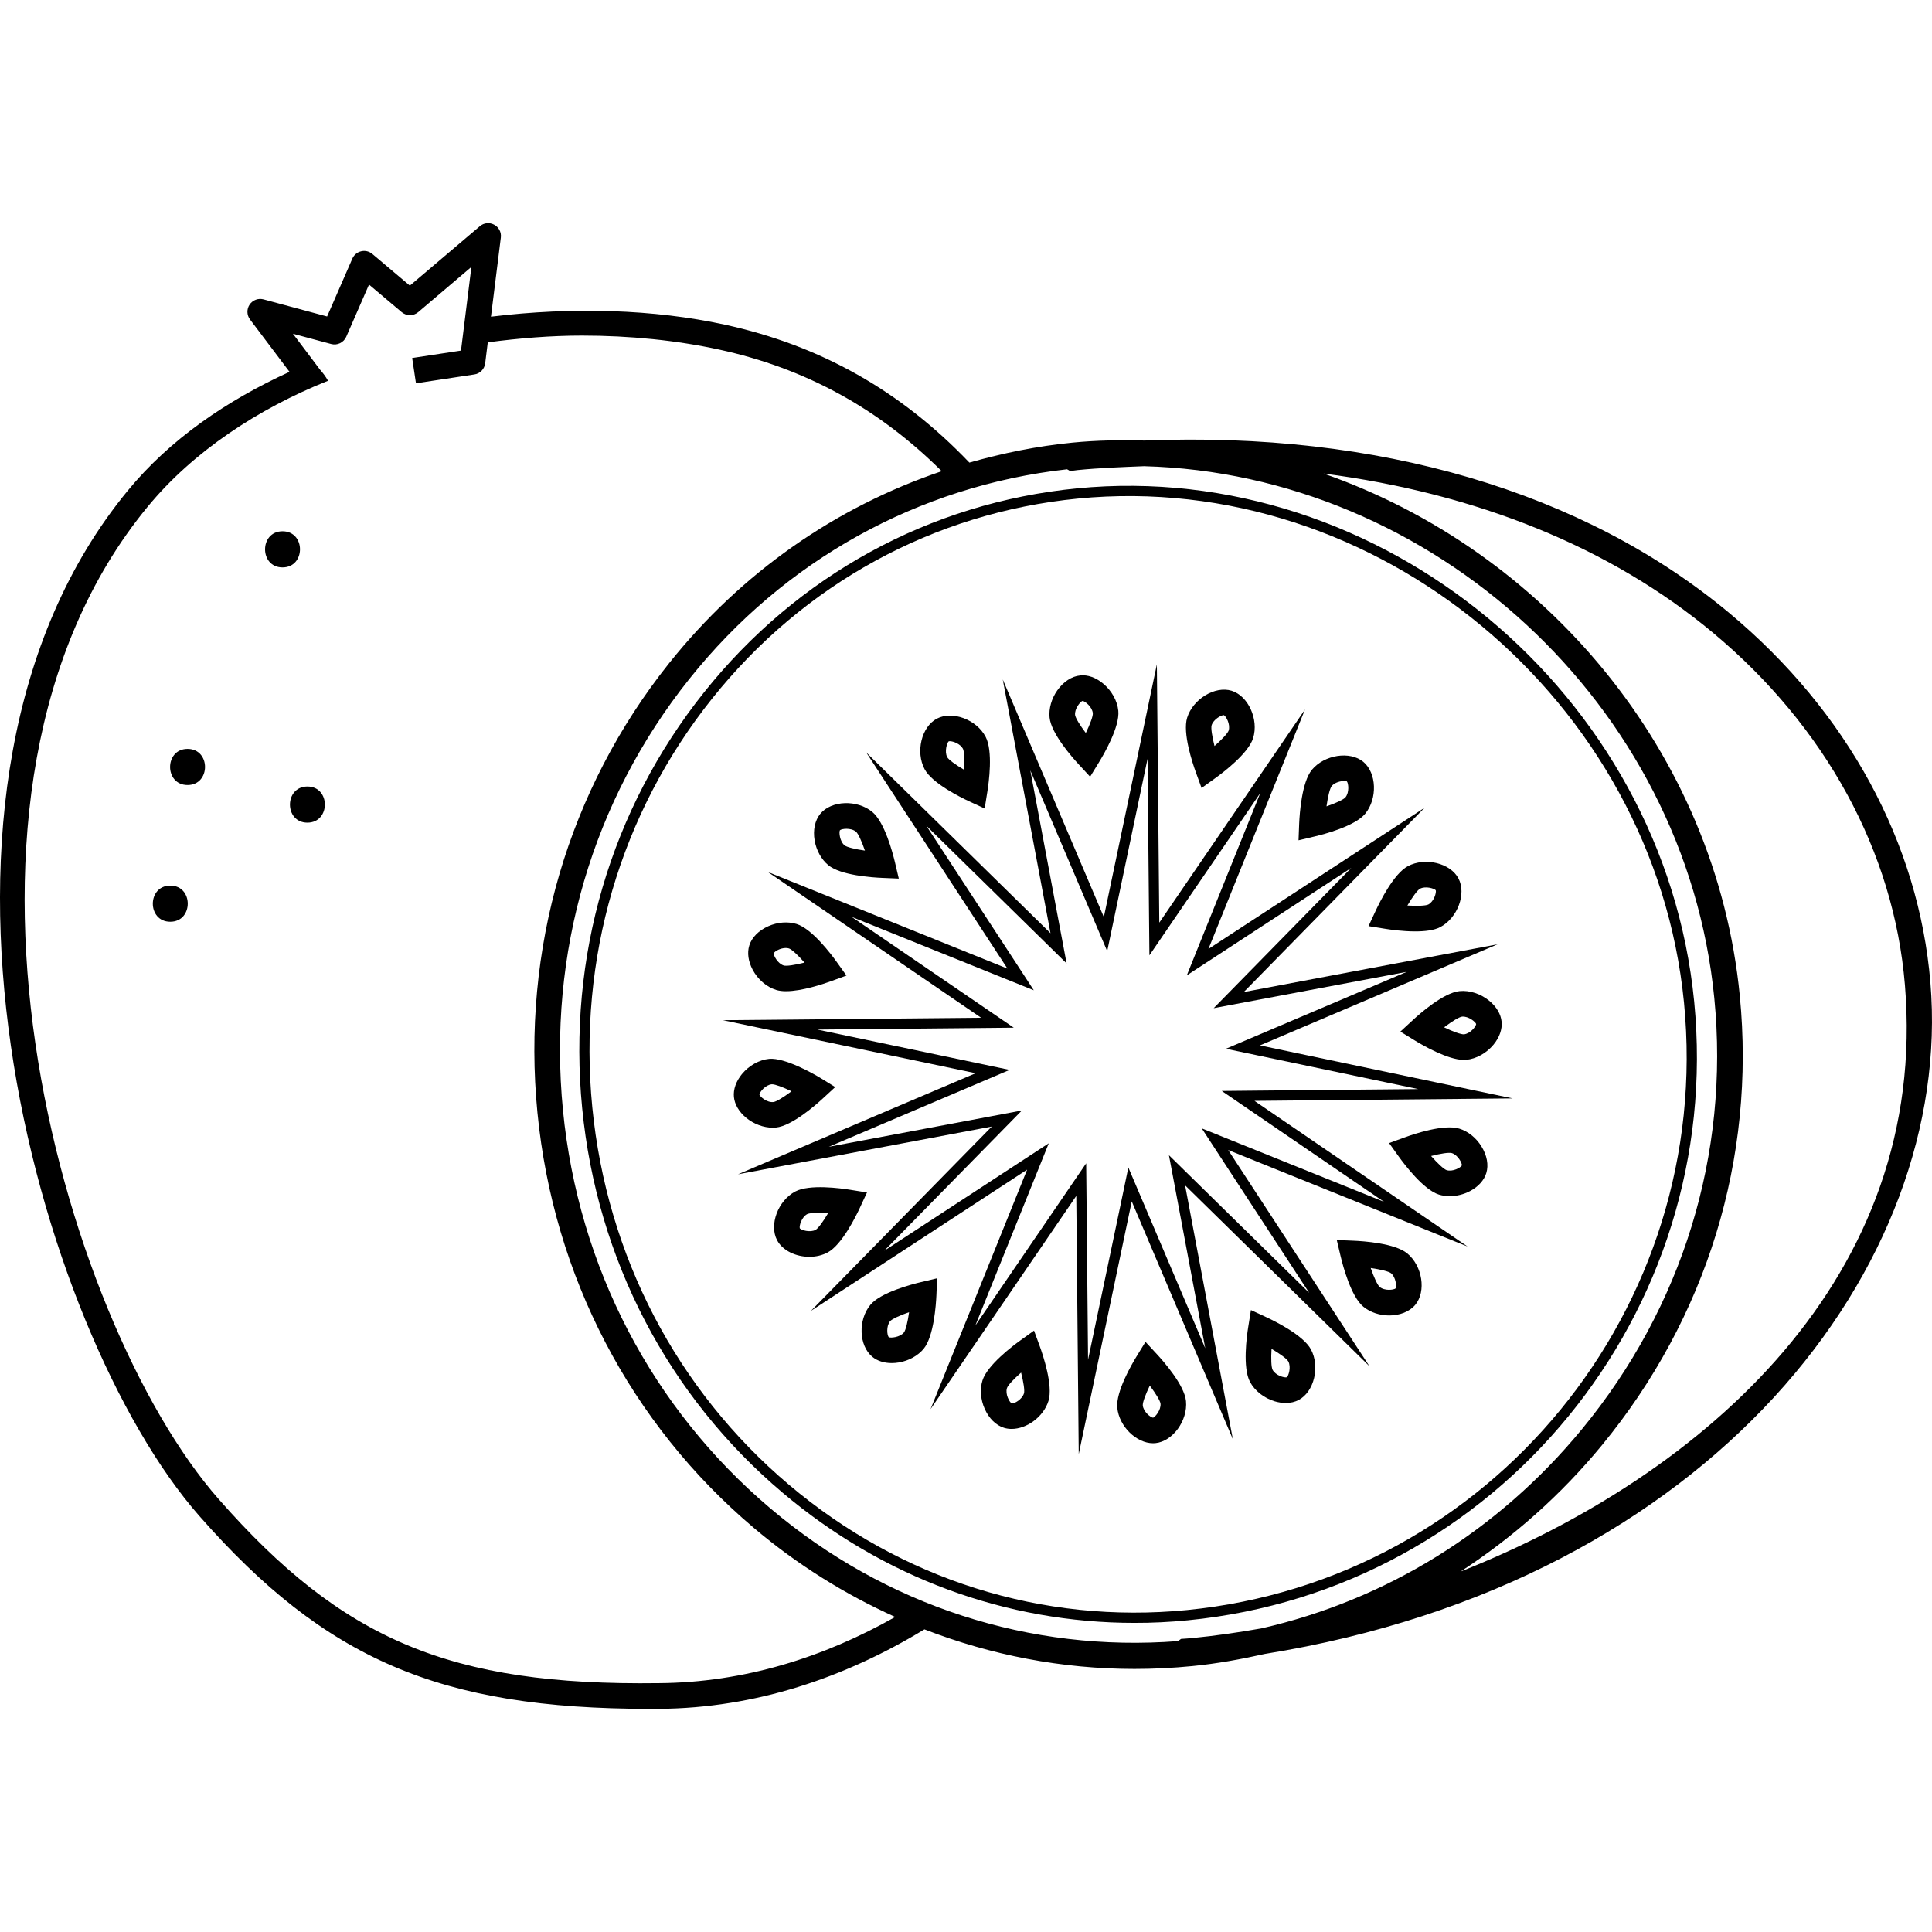 <?xml version="1.0" encoding="iso-8859-1"?>
<!-- Uploaded to: SVG Repo, www.svgrepo.com, Generator: SVG Repo Mixer Tools -->
<svg fill="#000000" height="800px" width="800px" version="1.1" id="Layer_1" xmlns="http://www.w3.org/2000/svg" xmlns:xlink="http://www.w3.org/1999/xlink" 
	 viewBox="0 0 213.837 213.837" xml:space="preserve">
<g>
	<g>
		<g>
			<path d="M213.664,108.781c-1.284-15.492-9.192-30.028-22.256-40.928c-16.204-13.512-39-20.128-64.712-19.092
				c-2.648-0.072-5.316-0.032-8.004,0.232c-3.904,0.384-7.7,1.16-11.4,2.208c-7.584-7.944-16.508-12.976-27.112-15.276
				c-7.76-1.684-16.788-1.98-25.84-0.872l1.092-8.76c0.076-0.58-0.22-1.144-0.736-1.42c-0.512-0.28-1.144-0.216-1.588,0.168
				l-7.744,6.572l-4.152-3.504c-0.344-0.288-0.8-0.404-1.236-0.296c-0.436,0.1-0.8,0.404-0.98,0.816l-2.792,6.4l-7.032-1.892
				c-0.588-0.16-1.204,0.076-1.544,0.576c-0.336,0.5-0.32,1.164,0.044,1.648l4.372,5.796c-6.968,3.184-13.228,7.468-17.904,13.148
				c-27.104,32.944-10.04,93.048,7.924,113.488c13.964,15.884,26.628,21.344,49.828,21.344c0.34,0,0.688,0,1.032,0
				c10.724-0.072,20.652-3.476,29.392-8.796c7.388,2.864,15.232,4.38,23.248,4.38c2.124,0,4.26-0.104,6.404-0.316
				c2.728-0.268,5.4-0.756,8.04-1.348C189.464,175.089,216.26,140.013,213.664,108.781z M72.912,186.293
				c-23.12,0.304-35.016-4.792-48.716-20.376C6.78,146.097-9.84,87.913,16.328,56.101c5.028-6.112,12.24-10.864,19.98-13.956
				c-0.268-0.488-0.568-0.864-0.912-1.26l-0.708-0.94c0-0.004-0.004-0.008-0.004-0.012H34.68l-2.256-2.992l4.232,1.136
				c0.668,0.184,1.388-0.16,1.668-0.804l2.52-5.776l3.616,3.052c0.536,0.448,1.304,0.444,1.832-0.004l5.884-5l-1.152,9.26
				l-5.404,0.82l0.42,2.8l6.464-0.98c0.628-0.092,1.116-0.596,1.196-1.224l0.288-2.328c3.496-0.464,6.996-0.748,10.424-0.748
				c5.336,0,10.492,0.528,15.168,1.544c9.544,2.068,17.664,6.516,24.652,13.464c-11.728,3.964-22.156,11.204-30.168,21.244
				c-11.172,14.004-16.352,31.672-14.58,49.748c1.768,18.076,10.28,34.404,23.96,45.972c4.816,4.072,10.084,7.348,15.64,9.852
				C91.2,183.429,82.376,186.229,72.912,186.293z M139.612,180.233c-2.604,0.46-5.168,0.828-7.668,1.072
				c-0.396,0.04-0.816,0.064-1.224,0.092c-0.12,0.076-0.22,0.168-0.34,0.244c-16.372,1.26-32.34-3.892-45.104-14.684
				c-13.112-11.088-21.268-26.744-22.968-44.084c-1.7-17.336,3.26-34.28,13.972-47.704c10.516-13.18,25.352-21.38,41.824-23.228
				c0.116,0.064,0.236,0.12,0.336,0.2c0.276-0.032,0.556-0.084,0.832-0.112c2.488-0.244,4.916-0.328,7.352-0.428
				c31.864,0.852,59.92,26.256,63.12,58.884c1.692,17.24-3.516,34.18-14.656,47.704
				C165.784,169.481,153.388,177.093,139.612,180.233z M161.644,173.949c5.792-3.768,11.076-8.428,15.632-13.956
				c11.624-14.108,17.056-31.788,15.288-49.784c-2.648-27.04-21.708-49.308-46.072-57.796c16.86,2.18,31.7,8.108,43.1,17.616
				c12.48,10.412,20.028,24.252,21.248,38.984C213.524,141.309,188.8,163.177,161.644,173.949z"/>
			<path d="M187.516,110.861c-3.344-34.096-34.66-60.096-68.324-56.808c-16.272,1.596-30.928,9.612-41.268,22.576
				c-10.34,12.956-15.132,29.308-13.488,46.036c1.636,16.728,9.512,31.836,22.172,42.54c11.12,9.404,24.768,14.42,38.952,14.42
				c1.96,0.004,3.936-0.092,5.912-0.288C165.744,175.977,190.888,145.257,187.516,110.861z M131.36,178.205
				c-15.976,1.564-31.596-3.356-44.028-13.864c-12.432-10.512-20.164-25.352-21.776-41.784c-1.608-16.432,3.092-32.496,13.248-45.22
				c10.152-12.72,24.532-20.588,40.496-22.156c33.064-3.236,63.804,22.304,67.088,55.788
				C189.697,144.745,165.008,174.905,131.36,178.205z"/>
			<path d="M164.84,110.773c-0.944-0.78-2.176-1.184-3.288-1.076c-1.772,0.172-4.416,2.5-5.18,3.212l-1.376,1.268l1.592,0.98
				c0.852,0.52,3.656,2.156,5.448,2.156c0.088,0,0.172-0.004,0.252-0.012c1.112-0.108,2.244-0.74,3.024-1.688
				c0.656-0.8,0.968-1.7,0.888-2.528C166.121,112.253,165.637,111.429,164.84,110.773z M162.02,114.481
				c-0.348,0-1.2-0.296-2.184-0.776c0.872-0.66,1.66-1.144,1.988-1.184c0.708-0.064,1.488,0.584,1.56,0.82
				C163.364,113.617,162.728,114.413,162.02,114.481z"/>
			<path d="M82.592,123.721c0.848,0.696,1.916,1.092,2.928,1.092c0.124,0,0.248-0.004,0.368-0.016
				c1.768-0.176,4.412-2.504,5.18-3.212l1.376-1.268l-1.592-0.98c-0.892-0.548-3.988-2.284-5.708-2.144
				c-1.112,0.108-2.244,0.74-3.024,1.688c-0.656,0.8-0.968,1.7-0.888,2.528C81.312,122.241,81.796,123.065,82.592,123.721z
				 M85.416,120.009c0.012,0,0.024,0,0.036,0c0.352,0,1.2,0.316,2.152,0.776c-0.876,0.66-1.668,1.144-1.992,1.188
				c-0.72,0.088-1.488-0.588-1.56-0.82C84.072,120.873,84.708,120.081,85.416,120.009z"/>
			<path d="M120.656,85.969l0.976-1.592c0.548-0.892,2.32-3.936,2.144-5.708c-0.108-1.112-0.744-2.24-1.692-3.02
				c-0.796-0.656-1.692-0.984-2.528-0.888c-0.928,0.088-1.852,0.688-2.528,1.644c-0.644,0.912-0.956,2.008-0.86,3.008
				c0.172,1.768,2.504,4.412,3.216,5.18L120.656,85.969z M119.812,77.581c0.28,0.016,1.076,0.656,1.144,1.36
				c0.024,0.332-0.3,1.2-0.776,2.188c-0.66-0.872-1.144-1.664-1.188-1.992C118.92,78.429,119.58,77.649,119.812,77.581z"/>
			<path d="M126.784,148.521l-0.976,1.592c-0.548,0.892-2.32,3.936-2.144,5.708c0.204,2.064,2.116,3.92,3.96,3.92
				c0.088,0,0.176-0.004,0.26-0.012c1.916-0.188,3.592-2.496,3.384-4.656c-0.172-1.772-2.504-4.416-3.216-5.184L126.784,148.521z
				 M127.628,156.913c-0.276-0.016-1.076-0.656-1.144-1.36c-0.024-0.332,0.3-1.2,0.776-2.188c0.66,0.872,1.144,1.664,1.188,1.996
				C128.516,156.065,127.856,156.845,127.628,156.913z"/>
			<path d="M152.26,100.805l-0.788,1.7l1.848,0.296c0.584,0.096,1.952,0.288,3.32,0.288c1.048,0,2.088-0.116,2.772-0.476
				c1.916-1.016,2.916-3.688,2.008-5.392c-0.9-1.7-3.68-2.364-5.588-1.356C154.257,96.701,152.704,99.861,152.26,100.805z
				 M157.164,98.369c0.628-0.336,1.6-0.02,1.748,0.164c0.088,0.264-0.196,1.248-0.824,1.58c-0.292,0.144-1.224,0.176-2.316,0.112
				C156.332,99.281,156.876,98.533,157.164,98.369z"/>
			<path d="M95.172,133.681l0.788-1.696l-1.848-0.296c-1.04-0.168-4.524-0.644-6.092,0.188c-1.916,1.02-2.912,3.692-2.008,5.396
				c0.616,1.156,2.088,1.832,3.572,1.832c0.704,0,1.408-0.156,2.02-0.48C93.176,137.789,94.732,134.629,95.172,133.681z
				 M90.272,136.121c-0.628,0.336-1.6,0.02-1.748-0.164c-0.088-0.264,0.196-1.248,0.824-1.58c0.2-0.096,0.688-0.144,1.32-0.144
				c0.304,0,0.64,0.008,0.996,0.032C91.108,135.205,90.564,135.957,90.272,136.121z"/>
			<path d="M107.284,88.701l1.7,0.788l0.296-1.848c0.168-1.032,0.644-4.52-0.192-6.092c-1.008-1.916-3.68-2.908-5.392-2.008
				c-1.704,0.904-2.376,3.672-1.36,5.592C103.172,86.705,106.336,88.261,107.284,88.701z M105.004,82.053
				c0.032-0.012,0.076-0.016,0.124-0.016c0.368,0,1.16,0.288,1.452,0.836c0.148,0.3,0.184,1.228,0.116,2.32
				c-0.944-0.556-1.692-1.1-1.856-1.388C104.508,83.173,104.824,82.201,105.004,82.053z"/>
			<path d="M140.156,145.789l-1.7-0.788l-0.296,1.848c-0.168,1.032-0.644,4.52,0.188,6.092c0.524,0.988,1.54,1.792,2.716,2.152
				c0.424,0.128,0.848,0.192,1.248,0.192c0.524,0,1.016-0.112,1.432-0.336c1.704-0.904,2.376-3.672,1.356-5.588
				C144.264,147.789,141.104,146.229,140.156,145.789z M142.428,152.437c-0.264,0.084-1.244-0.196-1.576-0.824
				c-0.148-0.3-0.184-1.224-0.116-2.32c0.944,0.556,1.696,1.104,1.856,1.392C142.928,151.317,142.616,152.289,142.428,152.437z"/>
			<path d="M143.724,93.005l1.82-0.432c1.016-0.24,4.42-1.132,5.556-2.504c1.38-1.676,1.276-4.52-0.208-5.752
				c-1.492-1.224-4.304-0.78-5.688,0.884c-1.132,1.376-1.36,4.888-1.408,5.932L143.724,93.005z M147.392,87.005
				c0.34-0.412,1-0.564,1.4-0.564c0.128,0,0.232,0.016,0.28,0.044c0.184,0.212,0.292,1.228-0.16,1.772
				c-0.22,0.248-1.06,0.636-2.092,0.992C146.972,88.169,147.188,87.269,147.392,87.005z"/>
			<path d="M103.72,141.485l-1.824,0.432c-1.016,0.24-4.424,1.136-5.56,2.504c-1.384,1.676-1.276,4.524,0.212,5.752
				c0.552,0.456,1.308,0.696,2.152,0.696c0.256,0,0.524-0.024,0.792-0.068c1.1-0.188,2.096-0.74,2.74-1.512
				c1.132-1.376,1.364-4.888,1.412-5.932L103.72,141.485z M100.044,147.485c-0.452,0.544-1.476,0.628-1.676,0.516
				c-0.188-0.212-0.296-1.224,0.152-1.772c0.224-0.248,1.068-0.636,2.1-0.992C100.468,146.321,100.248,147.221,100.044,147.485z"/>
			<path d="M91.68,95.761c1.372,1.132,4.888,1.36,5.932,1.404l1.868,0.08l-0.428-1.82c-0.244-1.016-1.132-4.424-2.508-5.56
				c-1.672-1.376-4.52-1.28-5.752,0.208c-0.592,0.724-0.824,1.796-0.628,2.948C90.352,94.121,90.904,95.117,91.68,95.761z
				 M92.964,91.893c0.1-0.088,0.392-0.16,0.724-0.16c0.356,0,0.764,0.084,1.052,0.316c0.248,0.22,0.636,1.064,0.992,2.096
				c-1.084-0.152-1.984-0.372-2.248-0.576C92.932,93.121,92.848,92.101,92.964,91.893z"/>
			<path d="M149.828,137.325l-1.872-0.08l0.432,1.82c0.244,1.016,1.132,4.424,2.508,5.56c0.792,0.652,1.844,0.972,2.868,0.972
				c1.136,0,2.236-0.4,2.884-1.18c1.228-1.488,0.788-4.3-0.884-5.684C154.388,137.597,150.872,137.369,149.828,137.325z
				 M154.476,142.597c-0.208,0.184-1.22,0.3-1.772-0.156c-0.248-0.22-0.636-1.064-0.992-2.096c1.084,0.156,1.988,0.372,2.248,0.576
				C154.504,141.369,154.588,142.389,154.476,142.597z"/>
			<path d="M132.992,87.217l1.52-1.092c0.848-0.608,3.66-2.732,4.188-4.432c0.64-2.072-0.54-4.668-2.384-5.24
				c-1.828-0.564-4.276,0.912-4.92,2.984c-0.524,1.7,0.6,5.04,0.956,6.02L132.992,87.217z M134.104,80.273
				c0.204-0.66,1.068-1.12,1.336-1.12c0.004,0,0.012,0,0.02,0c0.248,0.124,0.74,1.02,0.532,1.7
				c-0.108,0.312-0.744,0.992-1.568,1.716C134.156,81.509,134.012,80.589,134.104,80.273z"/>
			<path d="M114.448,147.273l-1.52,1.092c-0.848,0.608-3.66,2.732-4.188,4.432c-0.296,0.96-0.212,2.096,0.24,3.116
				c0.468,1.072,1.248,1.844,2.144,2.12c0.268,0.084,0.552,0.124,0.84,0.124c1.68,0,3.536-1.336,4.084-3.104
				c0.524-1.7-0.6-5.04-0.956-6.02L114.448,147.273z M113.336,154.217c-0.212,0.68-1.064,1.152-1.356,1.116
				c-0.248-0.124-0.74-1.02-0.528-1.696c0.104-0.316,0.74-0.992,1.564-1.716C113.284,152.981,113.428,153.901,113.336,154.217z"/>
			<path d="M85.912,109.569c0.312,0.096,0.684,0.14,1.084,0.14c1.768,0,4.136-0.804,4.936-1.092l1.756-0.64l-1.088-1.52
				c-0.608-0.848-2.732-3.664-4.432-4.188c-0.972-0.296-2.104-0.208-3.12,0.24c-1.072,0.472-1.844,1.252-2.116,2.144
				c-0.248,0.8-0.116,1.744,0.364,2.66C83.864,108.393,84.844,109.241,85.912,109.569z M86.972,104.925
				c0.124,0,0.244,0.016,0.356,0.052c0.316,0.108,0.996,0.744,1.72,1.564c-1.068,0.268-1.984,0.408-2.296,0.324
				c-0.68-0.212-1.144-1.116-1.116-1.356C85.736,105.297,86.372,104.925,86.972,104.925z"/>
			<path d="M161.524,124.921c-1.704-0.532-5.04,0.6-6.02,0.956l-1.756,0.64l1.088,1.52c0.612,0.848,2.736,3.66,4.432,4.184
				c0.376,0.116,0.78,0.172,1.192,0.172c0.756,0,1.548-0.192,2.248-0.564c0.916-0.484,1.552-1.192,1.796-1.988
				c0.276-0.896,0.08-1.976-0.544-2.968C163.376,125.929,162.488,125.217,161.524,124.921z M160.112,129.513
				c-0.312-0.108-0.992-0.744-1.716-1.564c1.056-0.272,1.96-0.416,2.292-0.324c0.68,0.212,1.144,1.12,1.116,1.36
				C161.676,129.237,160.784,129.721,160.112,129.513z"/>
			<path d="M165.752,104.517l-28.088,5.284l20.016-20.4l-23.928,15.632l10.688-26.508l-16.128,23.596l-0.268-28.588l-5.868,27.972
				l-11.188-26.3l5.284,28.088l-20.4-20.016l15.632,23.928L84.996,96.517l23.596,16.128l-28.58,0.272l27.972,5.868l-26.3,11.188
				l28.088-5.284l-20.016,20.4l23.928-15.632l-10.688,26.508l16.128-23.6l0.272,28.58l5.868-27.972l11.188,26.312l-5.284-28.088
				l20.4,20.016l-15.632-23.928l26.508,10.688l-23.6-16.128l28.58-0.272l-27.972-5.868L165.752,104.517z M156.972,120.541
				l-18.136,0.172l-3.608,0.036l2.98,2.036l14.976,10.232l-16.824-6.78l-3.348-1.348l1.972,3.02l9.92,15.184l-12.948-12.704
				l-2.576-2.528l0.668,3.544l3.352,17.824l-7.1-16.692l-1.412-3.32l-0.736,3.532l-3.724,17.752l-0.172-18.136l-0.036-3.608
				l-2.036,2.98l-10.232,14.976l6.78-16.824l1.348-3.348l-3.02,1.972l-15.188,9.92l12.704-12.948l2.528-2.576l-3.544,0.668
				l-17.824,3.352l16.692-7.1l3.32-1.412l-3.532-0.74l-17.752-3.724l18.136-0.172l3.608-0.036l-2.98-2.036l-14.976-10.232
				l16.824,6.78l3.348,1.348l-1.972-3.02l-9.92-15.184l12.948,12.704l2.576,2.528l-0.668-3.544l-3.352-17.824l7.1,16.692l1.412,3.32
				l0.74-3.532l3.724-17.752l0.172,18.136l0.036,3.608l2.036-2.98l10.232-14.976l-6.78,16.824l-1.348,3.348l3.02-1.972l15.184-9.92
				l-12.704,12.948l-2.528,2.576l3.544-0.668l17.824-3.352l-16.692,7.1l-3.32,1.412l3.532,0.74L156.972,120.541z"/>
			<path d="M31.272,58.801c-2.576,0-2.58,4,0,4C33.844,62.801,33.852,58.801,31.272,58.801z"/>
			<path d="M20.76,82.889c-2.576,0-2.58,4,0,4C23.332,86.889,23.34,82.889,20.76,82.889z"/>
			<path d="M34.024,87.053c-2.572,0-2.576,4,0,4C36.596,91.053,36.604,87.053,34.024,87.053z"/>
			<path d="M18.848,98.021c-2.576,0-2.58,4,0,4C21.42,102.021,21.428,98.021,18.848,98.021z"/>
		</g>
	</g>
</g>
</svg>